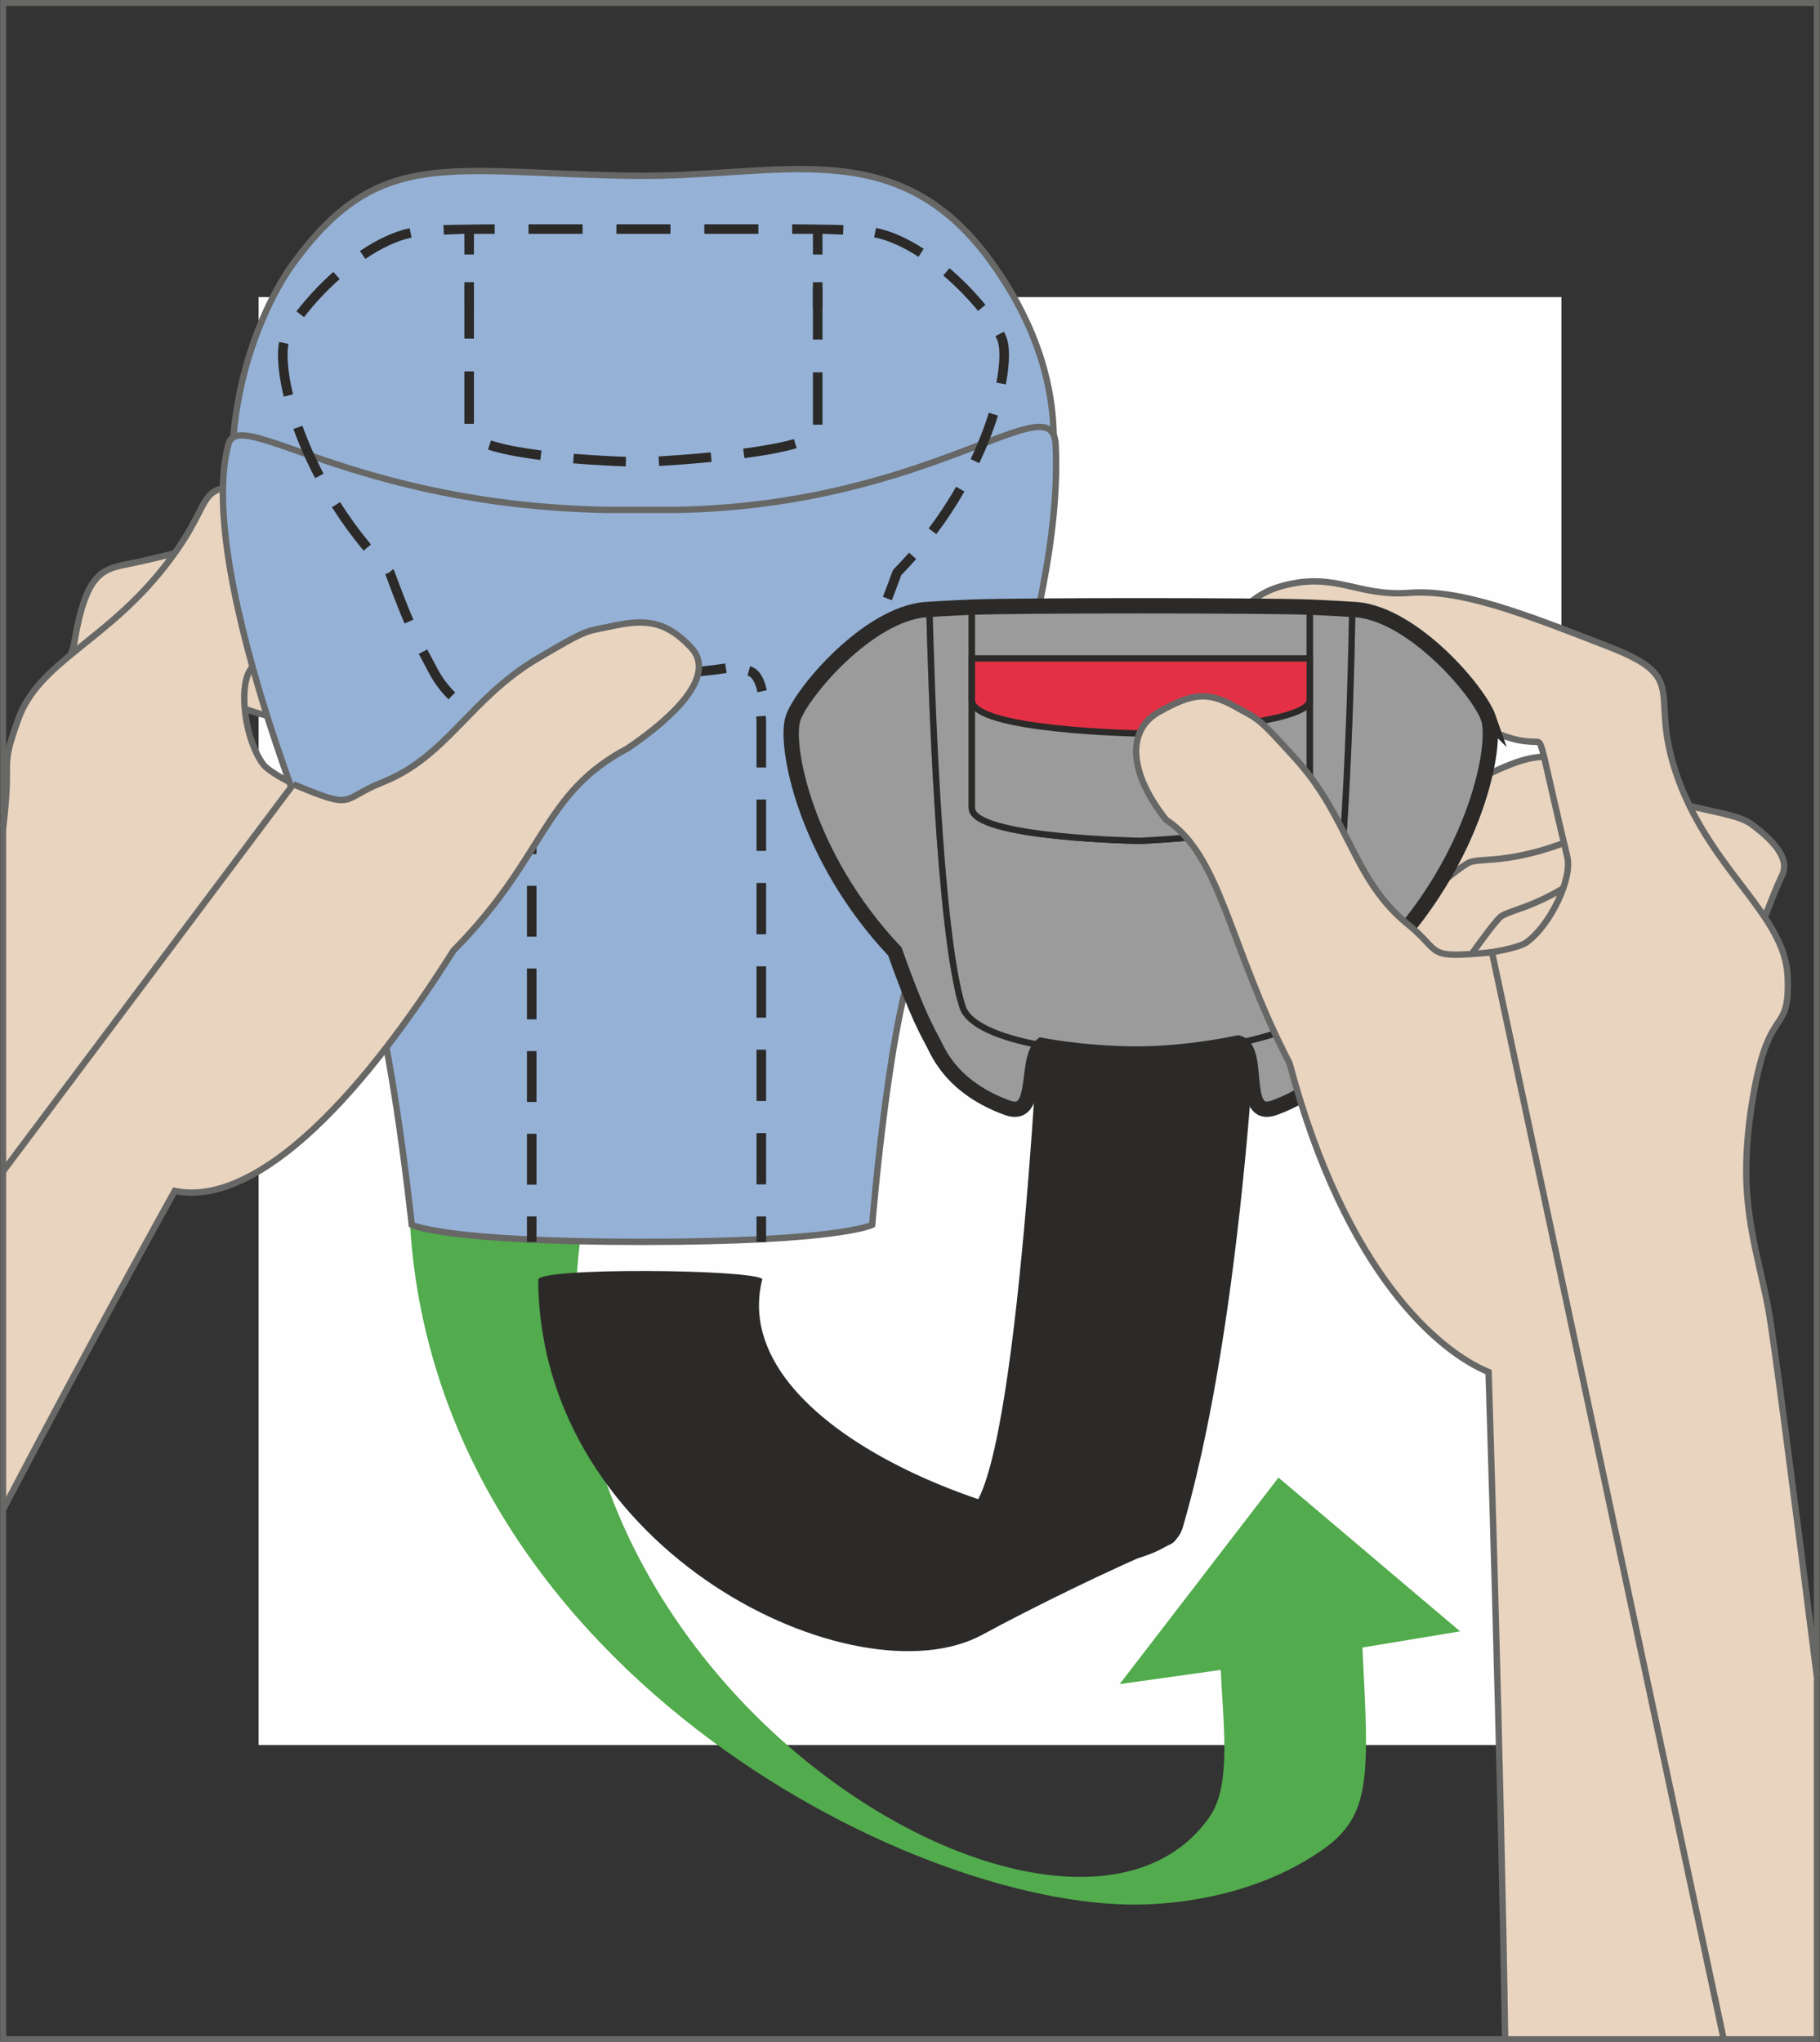<?xml version="1.0" encoding="UTF-8"?>
<!DOCTYPE svg PUBLIC "-//W3C//DTD SVG 1.1//EN" "http://www.w3.org/Graphics/SVG/1.1/DTD/svg11.dtd">
<!-- Creator: CorelDRAW 2017 -->
<svg xmlns="http://www.w3.org/2000/svg" xml:space="preserve" width="26.879mm" height="30.15mm" version="1.1" style="shape-rendering:geometricPrecision; text-rendering:geometricPrecision; image-rendering:optimizeQuality; fill-rule:evenodd; clip-rule:evenodd"
viewBox="0 0 754.3 846.1"
 xmlns:xlink="http://www.w3.org/1999/xlink">
 <rect x="0" y="0" width="754.3" height="846.1" fill="#333333" stroke="none"/>
 <defs>
  <style type="text/css">
   <![CDATA[
    .str3 {stroke:#676766;stroke-width:2.48;stroke-miterlimit:4}
    .str0 {stroke:#676766;stroke-width:2.64;stroke-miterlimit:10}
    .str1 {stroke:#2B2A29;stroke-width:2.64;stroke-miterlimit:10}
    .str2 {stroke:#2B2A29;stroke-width:6.35;stroke-miterlimit:10}
    .fil4 {fill:none;fill-rule:nonzero}
    .fil0 {fill:#FEFEFE;fill-rule:nonzero}
    .fil2 {fill:#2B2A29;fill-rule:nonzero}
    .fil6 {fill:#9B9B9B;fill-rule:nonzero}
    .fil3 {fill:#E8D4BF;fill-rule:nonzero}
    .fil1 {fill:#52AB4D;fill-rule:nonzero}
    .fil7 {fill:#E33044;fill-rule:nonzero}
    .fil5 {fill:#95B2D6;fill-rule:nonzero}
   ]]>
  </style>
 </defs>
 <g id="Слой_x0020_1">
  <polygon class="fil0" points="647.13,723 107.18,723 107.18,123.07 647.13,123.07 "/>
  <path class="fil1" d="M564.65 682.61c2.75,53.51 3.77,69.53 -16.46,83.73 -26.59,18.67 -59.72,23.15 -80.68,22.75 -99.2,-1.92 -295.02,-107.17 -298.01,-293.42 27.31,4.57 43.73,5.68 72.78,6.62 -35.52,193.09 200.7,335.06 259.17,250.27 9.11,-13.21 5.37,-39.06 4.51,-60.69l-41.91 5.87 65.81 -85.56 75.28 63.71 -40.5 6.71z"/>
  <path class="fil2" d="M484.85 639.94c-23.61,9.58 -59.18,27.25 -77.57,37.28 -52.34,28.54 -183.59,-33.85 -184.21,-146.94 -0.38,-5.3 88.86,-4.43 92.87,-0.35 -15.81,62.41 108.26,108.62 170.77,104.41 3.07,-0.21 1.17,4.38 -1.85,5.59z"/>
  <path class="fil3" d="M80.47 247.66c21.33,4.13 41.92,16.44 61.2,24.82 19.29,8.39 34.79,17.07 44.47,36.32 9.67,19.25 -10.68,31.81 -20.25,23.85 -9.56,-7.95 -31.01,-29.29 -35.94,-32.14 -4.91,-2.88 -20.37,0.49 -53.4,-18.61 -7.64,19.38 -17.39,-38.36 3.92,-34.24z"/>
  <path class="fil4 str0" d="M80.47 247.66c21.33,4.13 41.92,16.44 61.2,24.82 19.29,8.39 34.79,17.07 44.47,36.32 9.67,19.25 -10.68,31.81 -20.25,23.85 -9.56,-7.95 -31.01,-29.29 -35.94,-32.14 -4.91,-2.88 -20.37,0.49 -53.4,-18.61 -7.64,19.38 -17.39,-38.36 3.92,-34.24z"/>
  <path class="fil3" d="M22.37 282.59c-5.96,7.24 6.6,-5.49 8.39,-16.24 4.99,-29.94 12.03,-30.59 23.46,-32.89 25.68,-5.16 40.66,-12.78 61.09,-6.91 20.86,6 31.96,27.85 48.56,40.75 16.61,12.9 29.47,25.15 34.09,46.2 4.6,21.04 -18.23,28.17 -25.5,18.1 -7.3,-10.07 -22.82,-36.07 -26.88,-40.05 -4.05,-3.99 -19.86,-4.57 -47.13,-31.25 -12.21,16.88 -37.26,35.85 -40.59,36.15 -3.33,0.32 -35.48,-13.86 -35.48,-13.86z"/>
  <path class="fil4 str0" d="M22.37 282.59c-5.96,7.24 6.6,-5.49 8.39,-16.24 4.99,-29.94 12.03,-30.59 23.46,-32.89 25.68,-5.16 40.66,-12.78 61.09,-6.91 20.86,6 31.96,27.85 48.56,40.75 16.61,12.9 29.47,25.15 34.09,46.2 4.6,21.04 -18.23,28.17 -25.5,18.1 -7.3,-10.07 -22.82,-36.07 -26.88,-40.05 -4.05,-3.99 -19.86,-4.57 -47.13,-31.25 -12.21,16.88 -37.26,35.85 -40.59,36.15 -3.33,0.32 -35.48,-13.86 -35.48,-13.86z"/>
  <path class="fil3" d="M1.31 342.86c3.76,-31.5 -1.7,-22.58 6.21,-44.79 8.53,-23.88 36.15,-31.96 60.88,-63.55 24.72,-31.57 7.37,-33.1 45.74,-33.87 38.34,-0.76 65.46,-1.34 85.1,7.53 19.64,8.86 31.59,2.12 50.14,15.22 8.62,6.07 10.48,12.13 13.51,16.73 0,0 -10.27,21.41 -37,15.49 -26.75,-5.92 -26.75,-5.92 -38.69,-12.5 -12.1,5.67 -22.61,5.3 -30.65,6.24 -16.78,1.97 -22.34,0.69 -28.35,-1.48 -2.22,-0.79 -1.36,-9.14 -24.72,30.05 -4.61,7.73 -1.84,28.64 5.57,38.72 3.2,4.35 20.53,12.1 20.53,12.1l-128.27 250.71 0 -236.61z"/>
  <path class="fil4 str0" d="M1.31 342.86c3.76,-31.5 -1.7,-22.58 6.21,-44.79 8.53,-23.88 36.15,-31.96 60.88,-63.55 24.72,-31.57 7.37,-33.1 45.74,-33.87 38.34,-0.76 65.46,-1.34 85.1,7.53 19.64,8.86 31.59,2.12 50.14,15.22 8.62,6.07 10.48,12.13 13.51,16.73 0,0 -10.27,21.41 -37,15.49 -26.75,-5.92 -26.75,-5.92 -38.69,-12.5 -12.1,5.67 -22.61,5.3 -30.65,6.24 -16.78,1.97 -22.34,0.69 -28.35,-1.48 -2.22,-0.79 -1.36,-9.14 -24.72,30.05 -4.61,7.73 -1.84,28.64 5.57,38.72 3.2,4.35 20.53,12.1 20.53,12.1l-128.27 250.71"/>
  <path class="fil5" d="M425.87 227.28c0,0 32.38,-52.85 -14.87,-118.56 -39.3,-54.66 -87.62,-35.06 -148.49,-35.89 -76.58,-1.06 -104.74,-12.67 -140.39,35.51 -18.09,24.43 -39.85,83.75 -14.15,140.34 37.8,83.28 86.49,73.53 167.42,74.93 100.22,1.73 108.99,-18.03 120.82,-25.17 11.83,-7.14 29.66,-71.17 29.66,-71.17z"/>
  <path class="fil4 str0" d="M425.87 227.28c0,0 32.38,-52.85 -14.87,-118.56 -39.3,-54.66 -87.62,-35.06 -148.49,-35.89 -76.58,-1.06 -104.74,-12.67 -140.39,35.51 -18.09,24.43 -39.85,83.75 -14.15,140.34 37.8,83.28 86.49,73.53 167.42,74.93 100.22,1.73 108.99,-18.03 120.82,-25.17 11.83,-7.14 29.66,-71.17 29.66,-71.17z"/>
  <path class="fil5" d="M437.51 184.12c-1.33,-25.71 -50.98,25.16 -157.07,27.14l-28.75 0c-106.11,-1.98 -152.75,-43.3 -157.05,-27.14 -14.14,53.16 42.17,187.46 54.24,209.19 12.04,21.76 21.77,114.15 21.77,114.15 0,0 13.43,7.06 95.44,7.06 82.03,0 95.39,-7.06 95.39,-7.06 0,0 7.52,-92.39 19.55,-114.15 12.05,-21.73 60.19,-135.68 56.48,-209.19z"/>
  <path class="fil4 str0" d="M437.51 184.12c-1.33,-25.71 -50.98,25.16 -157.07,27.14l-28.75 0c-106.11,-1.98 -152.75,-43.3 -157.05,-27.14 -14.14,53.16 42.17,187.46 54.24,209.19 12.04,21.76 21.77,114.15 21.77,114.15 0,0 13.43,7.06 95.44,7.06 82.03,0 95.39,-7.06 95.39,-7.06 0,0 7.52,-92.39 19.55,-114.15 12.05,-21.73 60.19,-135.68 56.48,-209.19z"/>
  <path class="fil3" d="M669.72 345.49c-20.11,8.2 -37.91,24.29 -55.18,36.27 -17.28,11.98 -30.79,23.51 -36.54,44.27 -5.74,20.77 16.67,29.12 24.5,19.46 7.82,-9.66 24.72,-34.78 28.99,-38.54 4.27,-3.77 20.1,-3.49 48.76,-28.65 11.28,17.51 9.58,-41.01 -10.52,-32.82z"/>
  <path class="fil4 str0" d="M669.72 345.49c-20.11,8.2 -37.91,24.29 -55.18,36.27 -17.28,11.98 -30.79,23.51 -36.54,44.27 -5.74,20.77 16.67,29.12 24.5,19.46 7.82,-9.66 24.72,-34.78 28.99,-38.54 4.27,-3.77 20.1,-3.49 48.76,-28.65 11.28,17.51 9.58,-41.01 -10.52,-32.82z"/>
  <path class="fil3" d="M660.04 318.5c-20.12,8.2 -37.91,24.29 -55.19,36.27 -17.29,12 -30.79,23.52 -36.53,44.29 -5.74,20.76 16.66,29.12 24.49,19.44 7.83,-9.65 24.72,-34.77 28.99,-38.53 4.28,-3.77 20.1,-3.48 48.76,-28.66 11.28,17.53 9.58,-41.01 -10.51,-32.81z"/>
  <path class="fil4 str0" d="M660.04 318.5c-20.12,8.2 -37.91,24.29 -55.19,36.27 -17.29,12 -30.79,23.52 -36.53,44.29 -5.74,20.76 16.66,29.12 24.49,19.44 7.83,-9.65 24.72,-34.77 28.99,-38.53 4.28,-3.77 20.1,-3.48 48.76,-28.66 11.28,17.53 9.58,-41.01 -10.51,-32.81z"/>
  <path class="fil3" d="M728.48 387.9c0,0 6.65,-18.18 10.05,-25.1 3.39,-6.89 -3.06,-14.15 -12.38,-21.15 -9.34,-7 -30.13,-4.02 -71.88,-24.93 -19.41,-9.72 -35.33,4.92 -55.17,11.91 -19.84,6.98 -35.91,14.53 -46.95,33.04 -11.03,18.51 8.37,32.49 18.47,25.24 10.11,-7.24 33.04,-27 38.15,-29.5 5.11,-2.51 20.3,1.96 54.6,-14.73 6.24,19.89 24.02,45.81 27.08,47.15 3.06,1.35 38.04,-1.92 38.04,-1.92z"/>
  <path class="fil4 str0" d="M728.48 387.9c0,0 6.65,-18.18 10.05,-25.1 3.39,-6.89 -3.06,-14.15 -12.38,-21.15 -9.34,-7 -30.13,-4.02 -71.88,-24.93 -19.41,-9.72 -35.33,4.92 -55.17,11.91 -19.84,6.98 -35.91,14.53 -46.95,33.04 -11.03,18.51 8.37,32.49 18.47,25.24 10.11,-7.24 33.04,-27 38.15,-29.5 5.11,-2.51 20.3,1.96 54.6,-14.73 6.24,19.89 24.02,45.81 27.08,47.15 3.06,1.35 38.04,-1.92 38.04,-1.92z"/>
  <path class="fil3" d="M752.99 694.49c-9.47,-75.37 -18.08,-142.02 -20.28,-153.18 -5.42,-27.57 -13.06,-45.22 -6.31,-85.96 6.76,-40.75 15.51,-25.3 14.5,-50.65 -1.02,-25.35 -30.7,-43.07 -44.89,-80.59 -14.2,-37.51 6.2,-42.39 -29.56,-56.29 -35.75,-13.9 -61.02,-23.76 -82.51,-22.18 -21.49,1.57 -30.4,-8.85 -52.32,-2.93 -10.18,2.73 -14.02,7.78 -18.44,11.07 0,0 2.29,23.63 29.42,27.26 27.15,3.64 27.15,3.64 40.63,1.55 9.42,9.49 19.42,12.76 26.63,16.39 15.1,7.62 20.76,8.33 27.14,8.37 2.37,0.01 1.96,3.4 12.58,47.76 2.1,8.75 -6.76,27.89 -16.86,35.3 -4.35,3.19 -23.2,5.42 -23.2,5.42l35.14 449.03 108.31 0 0 -150.38z"/>
  <path class="fil4 str0" d="M752.99 694.49c-9.47,-75.37 -18.08,-142.02 -20.28,-153.18 -5.42,-27.57 -13.06,-45.22 -6.31,-85.96 6.76,-40.75 15.51,-25.3 14.5,-50.65 -1.02,-25.35 -30.7,-43.07 -44.89,-80.59 -14.2,-37.51 6.2,-42.39 -29.56,-56.29 -35.75,-13.9 -61.02,-23.76 -82.51,-22.18 -21.49,1.57 -30.4,-8.85 -52.32,-2.93 -10.18,2.73 -14.02,7.78 -18.44,11.07 0,0 2.29,23.63 29.42,27.26 27.15,3.64 27.15,3.64 40.63,1.55 9.42,9.49 19.42,12.76 26.63,16.39 15.1,7.62 20.76,8.33 27.14,8.37 2.37,0.01 1.96,3.4 12.58,47.76 2.1,8.75 -6.76,27.89 -16.86,35.3 -4.35,3.19 -23.2,5.42 -23.2,5.42l35.14 449.03"/>
  <path class="fil2" d="M491.03 629.95c-0.83,2.92 -1.45,6.09 -4.32,8.39 -22.25,17.86 -98.05,15.44 -81.18,-17.39 19.03,-37.05 27,-236.71 27,-236.71l90 0c0,0 -4.67,151.28 -31.5,245.71z"/>
  <path class="fil4 str1" d="M542.82 316.76c0,10.59 -70.26,13.84 -70.26,13.84 0,0 -69.76,-1.18 -69.76,-13.84l0 -41.02 140.03 0 0 41.02z"/>
  <path class="fil2" d="M267.04 281.57c-3.1,0 -6.43,-0.08 -9.92,-0.24l0.18 -3.96c3.7,0.17 7.18,0.21 10.48,0.23l0.01 3.97c-0.25,0 -0.5,0 -0.75,0z"/>
  <path class="fil2" d="M225.28 285.99l-3.93 -0.57c0.63,-4.33 1.61,-8.63 4.46,-10.94l0.71 -0.58 0.9 0.17c3.38,0.63 6.85,1.17 10.34,1.62l-0.51 3.93c-3.21,-0.42 -6.41,-0.9 -9.52,-1.46 -1.39,1.73 -2.04,5.04 -2.44,7.83z"/>
  <path class="fil2" d="M222.35 319.58l-3.97 0 0 -20.4 0.27 -0.46c0.16,-0.27 0.31,-0.57 0.43,-0.87l3.65 1.59c-0.12,0.27 -0.25,0.53 -0.38,0.79l0 19.36zm0 34.25l-3.97 0 0 -21.08 3.97 0 0 21.08zm0 34.25l-3.97 0 0 -21.08 3.97 0 0 21.08zm0 34.25l-3.97 0 0 -21.08 3.97 0 0 21.08zm0 34.24l-3.97 0 0 -21.08 3.97 0 0 21.08zm0 34.26l-3.97 0 0 -21.08 3.97 0 0 21.08z"/>
  <polygon class="fil2" points="222.35,514.58 218.38,514.58 218.38,503.99 222.35,503.99 "/>
  <polygon class="fil2" points="317.51,514.58 313.54,514.58 313.54,503.99 317.51,503.99 "/>
  <path class="fil2" d="M317.51 317.98l-3.97 0 0 -19.46c-0.05,-0.36 -0.1,-0.98 -0.15,-1.65l3.96 -0.29c0.05,0.63 0.09,1.22 0.15,1.74l0.01 19.66zm0 34.55l-3.97 0 0 -21.27 3.97 0 0 21.27zm0 34.54l-3.97 0 0 -21.25 3.97 0 0 21.25zm0 34.55l-3.97 0 0 -21.25 3.97 0 0 21.25zm0 34.54l-3.97 0 0 -21.25 3.97 0 0 21.25zm0 34.55l-3.97 0 0 -21.25 3.97 0 0 21.25z"/>
  <path class="fil2" d="M313.94 286.82c-0.9,-4.11 -2.3,-6.45 -4.14,-6.97l1.08 -3.82c3.42,0.97 5.68,4.22 6.93,9.94l-3.87 0.85z"/>
  <path class="fil2" d="M196.43 140.3l-3.97 0 0 -21.71 3.97 0 0 21.71zm144.45 0.38l-3.97 0 0 -21.7 3.97 0 0 21.7zm-144.45 34.91l-3.97 0 0 -21.71 3.97 0 0 21.71zm144.45 0.38l-3.97 0 0 -21.71 3.97 0 0 21.71zm-32.36 13.85l-0.52 -3.93c8.97,-1.19 16.06,-2.53 21.05,-3.99l1.12 3.8c-5.19,1.52 -12.47,2.91 -21.64,4.12zm-84.6 0.75c-9.31,-1.17 -16.6,-2.62 -21.68,-4.32l1.26 -3.76c4.84,1.61 11.87,3.02 20.92,4.15l-0.49 3.94zm49.25 2.51l-0.24 -3.96c5.12,-0.32 13.02,-0.86 21.61,-1.69l0.4 3.94c-8.66,0.85 -16.61,1.41 -21.77,1.71zm-13.84 0.16c-5.23,-0.19 -13.25,-0.57 -21.82,-1.28l0.33 -3.95c8.5,0.69 16.45,1.07 21.63,1.27l-0.14 3.96z"/>
  <path class="fil2" d="M151.41 107.28l-2.23 -3.29c7.21,-4.88 14.14,-8.06 20.57,-9.45l0.84 3.88c-5.95,1.29 -12.4,4.27 -19.19,8.86zm-25.4 24.13l-3.16 -2.42c4.25,-5.53 9.67,-11.35 15.3,-16.34l2.63 2.96c-5.44,4.84 -10.68,10.46 -14.77,15.8zm-8.42 32.94c-1.55,-6.49 -2.38,-12.45 -2.38,-17.22 0,-2.12 0.16,-3.96 0.48,-5.46l3.88 0.82c-0.26,1.24 -0.39,2.8 -0.39,4.64 0,4.46 0.78,10.1 2.27,16.28l-3.86 0.93zm13.01 33.76c-3.53,-6.71 -6.55,-13.57 -8.99,-20.38l3.73 -1.34c2.38,6.65 5.33,13.33 8.77,19.88l-3.52 1.84zm20.09 30.04c-4.74,-5.7 -9.15,-11.75 -13.11,-17.99l3.35 -2.13c3.87,6.09 8.18,12.01 12.81,17.57l-3.05 2.55zm16.98 30.17c-2.42,-5.69 -5.11,-12.56 -7.99,-20.42l1.74 -0.8 1.45 -1.36 -1.45 1.36 1.5 -1.32 0.5 0.75c2.85,7.8 5.51,14.61 7.91,20.23l-3.65 1.55zm18.18 31.43c-5.21,-5.21 -7.68,-10.08 -9.02,-12.69l-0.32 -0.63c-0.35,-0.67 -0.73,-1.39 -1.19,-2.21 -0.5,-0.93 -1.09,-2 -1.77,-3.31l3.51 -1.83c0.67,1.28 1.25,2.33 1.74,3.23 0.48,0.87 0.88,1.61 1.23,2.31l0.34 0.64c1.23,2.43 3.51,6.92 8.28,11.69l-2.8 2.8zm26.96 14.67c-1.22,0 -2.51,-0.25 -3.94,-0.76 -4.21,-1.5 -8.14,-3.28 -11.67,-5.31l1.98 -3.45c3.33,1.91 7.04,3.6 11.03,5.02 2.69,0.95 4.3,0.71 5.48,-1.24l3.75 1.41c-0.11,0.23 -0.23,0.43 -0.36,0.64 -1.46,2.44 -3.58,3.68 -6.27,3.68z"/>
  <path class="fil2" d="M222.38 285.95l-3.92 -0.61c0.65,-4.3 1.66,-8.59 4.59,-10.89l0.7 -0.54 0.87 0.15c3.38,0.62 6.86,1.14 10.36,1.58l-0.5 3.94c-3.23,-0.42 -6.44,-0.89 -9.56,-1.43 -1.43,1.68 -2.08,4.85 -2.53,7.8z"/>
  <path class="fil2" d="M380.68 106.42c-6.51,-4.23 -12.69,-6.95 -18.38,-8.1l0.78 -3.89c6.19,1.25 12.83,4.17 19.75,8.66l-2.16 3.33zm24.68 22.4c-4.25,-5.17 -9.24,-10.25 -14.42,-14.69l2.58 -3.02c5.37,4.59 10.52,9.85 14.92,15.2l-3.07 2.51zm11.51 30.44l-3.9 -0.73c0.8,-4.27 1.23,-8.22 1.23,-11.42 0,-3.14 -0.4,-4.88 -0.71,-5.78 -0.23,-0.62 -0.54,-1.32 -0.93,-2.07l3.52 -1.83c0.49,0.93 0.86,1.79 1.13,2.55 0.64,1.75 0.96,4.15 0.96,7.13 0,3.51 -0.43,7.59 -1.3,12.16zm-11.01 32.65l-3.59 -1.7c3.04,-6.4 5.57,-12.87 7.55,-19.21l3.79 1.18c-2.03,6.52 -4.64,13.16 -7.75,19.74zm-17.8 29.4l-3.18 -2.37c4.16,-5.53 7.99,-11.34 11.39,-17.27l3.45 1.98c-3.49,6.07 -7.41,12.01 -11.66,17.66zm-18.45 27.38l-3.69 -1.44c1.23,-3.17 2.57,-6.72 4.03,-10.73l0.45 -0.7c2.21,-2.27 4.33,-4.55 6.34,-6.84l2.99 2.61c-1.97,2.25 -4.04,4.48 -6.19,6.69 -1.42,3.87 -2.72,7.33 -3.92,10.41zm-14.49 31.03l-3.47 -1.94c0.56,-0.99 0.99,-1.84 1.34,-2.53l0.33 -0.64c0.35,-0.66 0.74,-1.38 1.2,-2.21 1.45,-2.63 3.44,-6.25 6.46,-13.12l3.62 1.59c-3.09,7.04 -5.21,10.89 -6.61,13.43 -0.43,0.79 -0.81,1.48 -1.14,2.11l-0.32 0.63c-0.38,0.73 -0.83,1.64 -1.41,2.68zm-73.18 1.13l-0.32 -3.95c6.94,-0.57 12.36,-0.95 18.91,-2.01l0.64 3.91c-6.65,1.09 -12.19,1.47 -19.23,2.05zm-16.37 0.73c-5.63,0 -11.84,-0.24 -17.94,-0.68l0.29 -3.96c6.01,0.44 12.12,0.67 17.65,0.67l3.09 -0.03 0.08 3.97 -3.17 0.03zm63.04 20.49l-1.54 -3.66c6.72,-2.82 12.43,-6.44 16.95,-10.79l2.75 2.87c-4.88,4.67 -10.99,8.57 -18.17,11.58z"/>
  <polygon class="fil2" points="196.43,127.49 192.46,127.49 192.46,116.91 196.43,116.91 "/>
  <path class="fil2" d="M183.77 93.26l0.19 3.96c2.58,-0.12 5.44,-0.24 8.5,-0.35l0 8.5 0 0.1 3.97 0 0 -0.1 0 -8.48 8.59 0 0 -3.97c0,0 -18.08,0.19 -21.25,0.34z"/>
  <path class="fil2" d="M241.46 96.89l-22.41 0 0 -3.97 22.41 0 0 3.97zm36.42 0l-22.41 0 0 -3.97 22.41 0 0 3.97zm36.43 0l-22.41 0 0 -3.97 22.41 0 0 3.97z"/>
  <path class="fil2" d="M328.32 92.92l0 3.97 8.6 0 0 8.5 0 0.07 3.96 0 0 -0.07 0 -8.52c3.07,0.11 5.93,0.23 8.51,0.35l0.19 -3.96c-3.17,-0.15 -21.27,-0.34 -21.27,-0.34z"/>
  <polygon class="fil2" points="340.88,127.49 336.91,127.49 336.91,116.92 340.88,116.92 "/>
  <path class="fil3" d="M121.56 324.91c26.37,11.05 19.05,6.31 37,-0.81 26.78,-10.64 36.06,-34.64 64.38,-51.36 21.22,-12.52 19.63,-10.96 29.98,-13.18 12.98,-2.79 22.2,-3.35 33.46,8.68 10.38,11.08 -5.3,27.54 -26.21,41.79 -35.55,18.71 -33.81,45.04 -72.21,83.77 -48.27,76.48 -88.19,105.39 -115.53,99.61 0,0 -33.95,60.96 -71.11,131.91l0 -140.09 120.24 -160.31z"/>
  <path class="fil4 str0" d="M121.56 324.91c26.37,11.05 19.05,6.31 37,-0.81 26.78,-10.64 36.06,-34.64 64.38,-51.36 21.22,-12.52 19.63,-10.96 29.98,-13.18 12.98,-2.79 22.2,-3.35 33.46,8.68 10.38,11.08 -5.3,27.54 -26.21,41.79 -35.55,18.71 -33.81,45.04 -72.21,83.77 -48.27,76.48 -88.19,105.39 -115.53,99.61 0,0 -33.95,60.96 -71.11,131.91m0 -140.09l120.24 -160.31"/>
  <path class="fil0" d="M472.45 436.71c0.17,0.02 0.3,0.03 0.35,0.03 0.07,0 0.25,-0.02 0.49,-0.04 -0.27,0 -0.53,0.01 -0.79,0.01l-0.04 0z"/>
  <path class="fil4 str0" d="M472.45 436.71c0.17,0.02 0.3,0.03 0.35,0.03 0.07,0 0.25,-0.02 0.49,-0.04 -0.27,0 -0.53,0.01 -0.79,0.01l-0.04 0z"/>
  <path class="fil6" d="M398.89 417.04c-9.81,-31.28 -13,-136.18 -13.69,-164.6 -0.63,0.04 -1.32,0.09 -1.87,0.14 -23.79,2.16 -50.82,34.07 -54.61,44.88 -3.78,10.82 4.88,57.31 42.18,96.78 9.72,27.57 14.05,34.07 16.21,38.39 2.16,4.33 8.12,18.2 30.29,26.3 13.64,4.99 7.24,-20.04 14.29,-25.79 -16.35,-3.03 -30.32,-8.18 -32.81,-16.11z"/>
  <path class="fil4 str0" d="M398.89 417.04c-9.81,-31.28 -13,-136.18 -13.69,-164.6 -0.63,0.04 -1.32,0.09 -1.87,0.14 -23.79,2.16 -50.82,34.07 -54.61,44.88 -3.78,10.82 4.88,57.31 42.18,96.78 9.72,27.57 14.05,34.07 16.21,38.39 2.16,4.33 8.12,18.2 30.29,26.3 13.64,4.99 7.24,-20.04 14.29,-25.79 -16.35,-3.03 -30.32,-8.18 -32.81,-16.11z"/>
  <path class="fil6" d="M616.88 297.47c-3.78,-10.81 -30.82,-42.72 -54.6,-44.88 -0.54,-0.05 -1.21,-0.1 -1.82,-0.15 -0.49,29.25 -3.07,139.34 -13.73,164.61 -2.71,6.43 -17.02,11.67 -33.59,15.11 9.82,2.81 0.42,32.15 15.07,26.79 22.16,-8.12 28.11,-21.99 30.27,-26.31 2.17,-4.33 6.49,-10.81 16.23,-38.39 37.29,-39.46 45.96,-85.96 42.16,-96.77z"/>
  <path class="fil4 str0" d="M616.88 297.47c-3.78,-10.81 -30.82,-42.72 -54.6,-44.88 -0.54,-0.05 -1.21,-0.1 -1.82,-0.15 -0.49,29.25 -3.07,139.34 -13.73,164.61 -2.71,6.43 -17.02,11.67 -33.59,15.11 9.82,2.81 0.42,32.15 15.07,26.79 22.16,-8.12 28.11,-21.99 30.27,-26.31 2.17,-4.33 6.49,-10.81 16.23,-38.39 37.29,-39.46 45.96,-85.96 42.16,-96.77z"/>
  <path class="fil6" d="M546.73 417.04c10.65,-25.27 13.23,-135.35 13.72,-164.6 -4.27,-0.34 -10.46,-0.63 -17.64,-0.9l0 83.2c0,10.44 -70.26,13.63 -70.26,13.63 0,0 -69.76,-1.16 -69.76,-13.63l0 -83.2c-7.14,0.27 -13.32,0.56 -17.59,0.9 0.69,28.42 3.88,133.32 13.69,164.6 2.49,7.93 16.46,13.08 32.81,16.11 13.73,2.56 29.11,3.61 40.76,3.56l0.02 0c0.28,0 0.54,-0.01 0.8,-0.01 11.48,-0.13 26.41,-1.75 39.87,-4.54 16.57,-3.45 30.87,-8.68 33.59,-15.12z"/>
  <path class="fil4 str1" d="M546.73 417.04c10.65,-25.27 13.23,-135.35 13.72,-164.6 -4.27,-0.34 -10.46,-0.63 -17.64,-0.9l0 83.2c0,10.44 -70.26,13.63 -70.26,13.63 0,0 -69.76,-1.16 -69.76,-13.63l0 -83.2c-7.14,0.27 -13.32,0.56 -17.59,0.9 0.69,28.42 3.88,133.32 13.69,164.6 2.49,7.93 16.46,13.08 32.81,16.11 13.73,2.56 29.11,3.61 40.76,3.56l0.02 0c0.28,0 0.54,-0.01 0.8,-0.01 11.48,-0.13 26.41,-1.75 39.87,-4.54 16.57,-3.45 30.87,-8.68 33.59,-15.12z"/>
  <path class="fil6" d="M472.55 348.38c0,0 70.26,-3.2 70.26,-13.63l0 -83.2c-20.37,-0.76 -48.75,-1.27 -64.34,-1.5l0 -0.17c0,0 -2.11,0.04 -5.67,0.09 -3.55,-0.05 -5.66,-0.09 -5.66,-0.09l0 0.17c-15.58,0.24 -43.97,0.74 -64.35,1.5l0 83.2c0,12.47 69.76,13.63 69.76,13.63z"/>
  <path class="fil4 str1" d="M472.55 348.38c0,0 70.26,-3.2 70.26,-13.63l0 -83.2c-20.37,-0.76 -48.75,-1.27 -64.34,-1.5l0 -0.17c0,0 -2.11,0.04 -5.67,0.09 -3.55,-0.05 -5.66,-0.09 -5.66,-0.09l0 0.17c-15.58,0.24 -43.97,0.74 -64.35,1.5l0 83.2c0,12.47 69.76,13.63 69.76,13.63z"/>
  <path class="fil7" d="M542.82 290.06c0,10.58 -70.26,13.84 -70.26,13.84 0,0 -69.76,-1.19 -69.76,-13.84l0 -17.28 140.03 0 0 17.28z"/>
  <path class="fil4 str1" d="M542.82 290.06c0,10.58 -70.26,13.84 -70.26,13.84 0,0 -69.76,-1.19 -69.76,-13.84l0 -17.28 140.03 0 0 17.28z"/>
  <path class="fil4 str2" d="M616.88 297.47c-3.78,-10.81 -30.82,-42.72 -54.6,-44.88 -0.54,-0.05 -12.29,-0.77 -19.46,-1.04 -20.38,-0.76 -119.64,-0.76 -140.04,0 -7.14,0.27 -18.9,0.99 -19.45,1.04 -23.79,2.16 -50.83,34.07 -54.62,44.88 -3.77,10.81 4.88,57.31 42.18,96.77 9.73,27.58 14.06,34.07 16.22,38.39 2.17,4.32 8.12,18.2 30.29,26.31 13.64,4.98 7.23,-20.04 14.3,-25.79 13.72,2.55 29.1,3.61 40.75,3.55l0.02 0c0.28,0 0.54,-0.01 0.8,-0.01 11.49,-0.13 26.42,-1.74 39.87,-4.55 9.82,2.81 0.42,32.15 15.07,26.79 22.16,-8.12 28.11,-21.99 30.27,-26.31 2.17,-4.33 6.49,-10.81 16.23,-38.39 37.29,-39.46 45.96,-85.96 42.16,-96.77z"/>
  <path class="fil3" d="M618.35 394.55c-28.47,2.69 -20.07,0.34 -35.08,-11.8 -22.4,-18.13 -24.1,-43.81 -46.15,-68.21 -16.52,-18.27 -15.47,-16.3 -24.69,-21.5 -11.55,-6.54 -17.86,-6.14 -32.19,1.98 -13.22,7.48 -12.66,24.8 3.04,44.64 22.96,14.96 26.05,52.46 51.17,100.86 23.28,87.39 62.15,119.59 82.49,127.93 0,0 5.1,159.36 6.86,276.42l90.58 0 -96.02 -450.32z"/>
  <path class="fil4 str0" d="M618.35 394.55c-28.47,2.69 -20.07,0.34 -35.08,-11.8 -22.4,-18.13 -24.1,-43.81 -46.15,-68.21 -16.52,-18.27 -15.47,-16.3 -24.69,-21.5 -11.55,-6.54 -17.86,-6.14 -32.19,1.98 -13.22,7.48 -12.66,24.8 3.04,44.64 22.96,14.96 26.05,52.46 51.17,100.86 23.28,87.39 62.15,119.59 82.49,127.93 0,0 5.1,159.36 6.86,276.42m90.58 0l-96.02 -450.32"/>
  <polygon class="fil4 str3" points="1.31,844.86 752.98,844.86 752.98,1.24 1.31,1.24 "/>
 </g>
</svg>
